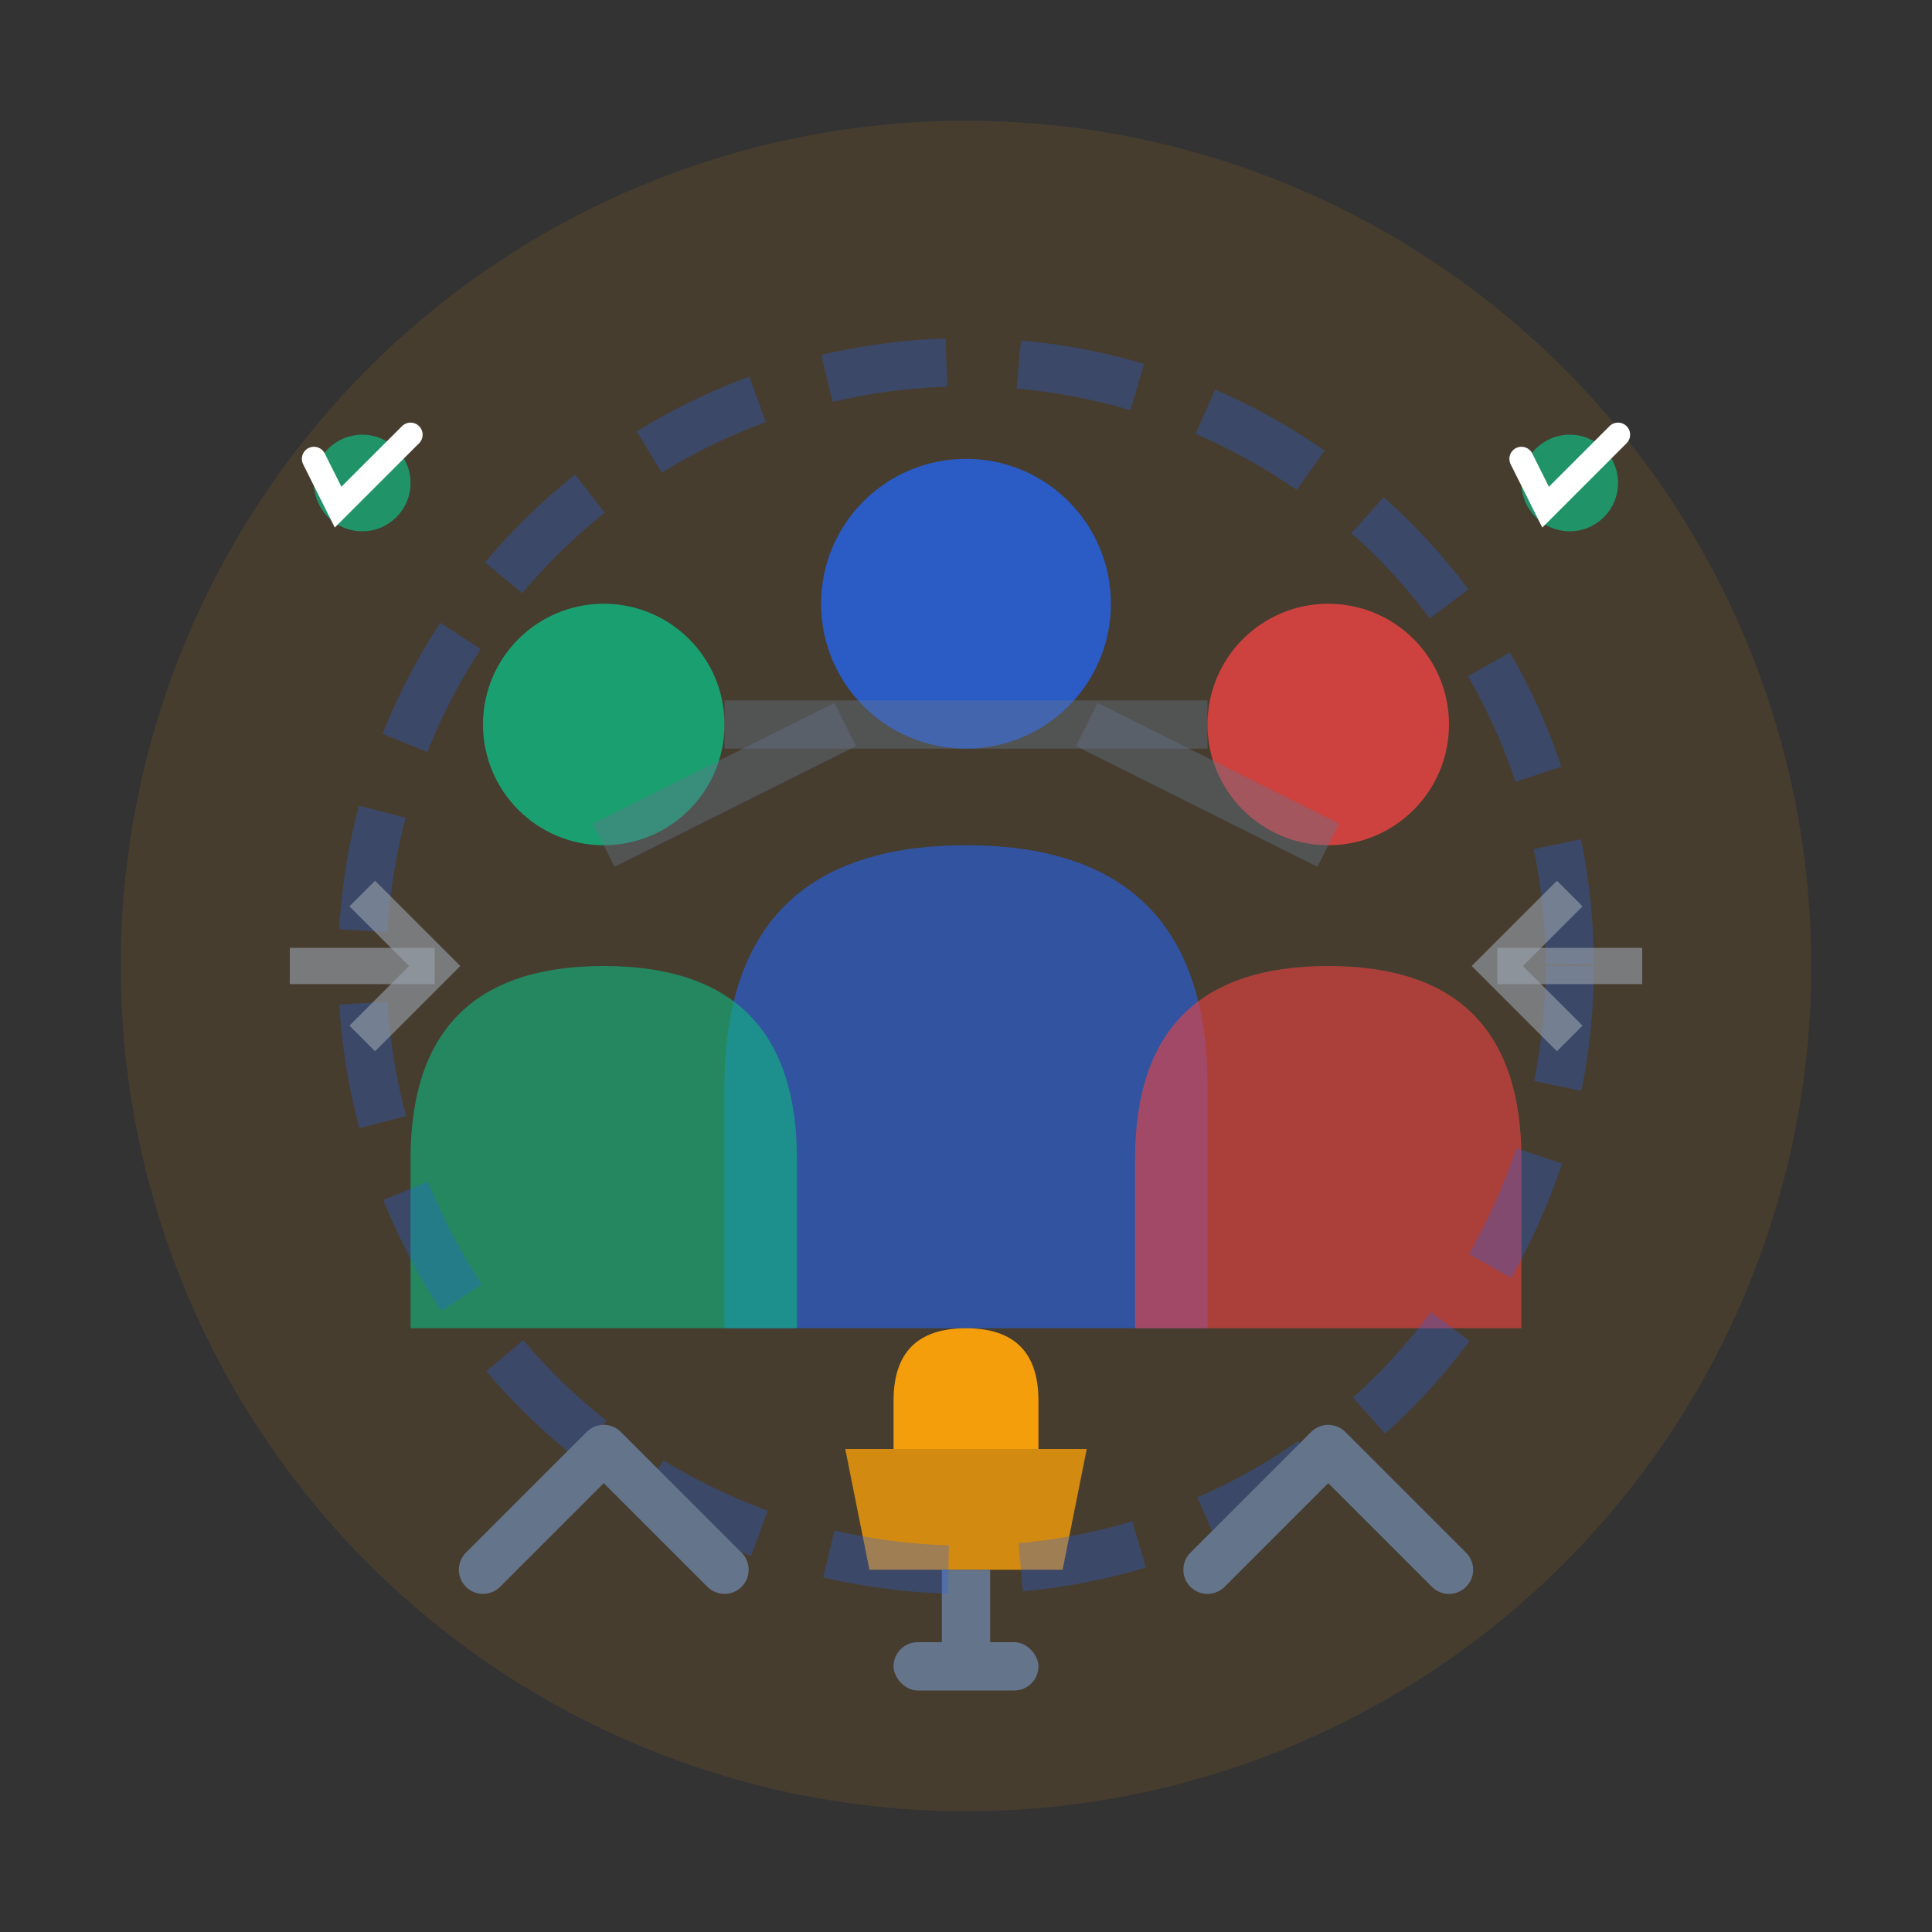 <svg width="80" height="80" viewBox="0 0 80 80" fill="none" xmlns="http://www.w3.org/2000/svg">
  <rect x="0" y="0" width="80" height="80" fill="#333333" stroke="none"/>
  <!-- Background circle -->
  <circle cx="40" cy="40" r="35" fill="#f59e0b" opacity="0.1"/>
  
  <!-- Team members -->
  <!-- Person 1 (center) -->
  <circle cx="40" cy="25" r="6" fill="#2563eb" opacity="0.8"/>
  <path d="M30 45 Q30 35 40 35 Q50 35 50 45 L50 55 L30 55 Z" fill="#2563eb" opacity="0.6"/>
  
  <!-- Person 2 (left) -->
  <circle cx="25" cy="30" r="5" fill="#10b981" opacity="0.8"/>
  <path d="M17 48 Q17 40 25 40 Q33 40 33 48 L33 55 L17 55 Z" fill="#10b981" opacity="0.6"/>
  
  <!-- Person 3 (right) -->
  <circle cx="55" cy="30" r="5" fill="#ef4444" opacity="0.8"/>
  <path d="M47 48 Q47 40 55 40 Q63 40 63 48 L63 55 L47 55 Z" fill="#ef4444" opacity="0.6"/>
  
  <!-- Connection lines showing teamwork -->
  <line x1="25" y1="35" x2="35" y2="30" stroke="#64748b" stroke-width="2" opacity="0.4"/>
  <line x1="55" y1="35" x2="45" y2="30" stroke="#64748b" stroke-width="2" opacity="0.4"/>
  <line x1="30" y1="30" x2="50" y2="30" stroke="#64748b" stroke-width="2" opacity="0.4"/>
  
  <!-- Team achievement symbols -->
  <!-- Trophy in center -->
  <path d="M35 60 L45 60 L44 65 L36 65 Z" fill="#f59e0b" opacity="0.8"/>
  <path d="M37 58 Q37 55 40 55 Q43 55 43 58 L43 60 L37 60 Z" fill="#f59e0b"/>
  <rect x="39" y="65" width="2" height="3" fill="#64748b"/>
  <rect x="37" y="68" width="6" height="2" fill="#64748b" rx="1"/>
  
  <!-- Success indicators around team -->
  <circle cx="15" cy="20" r="2" fill="#10b981" opacity="0.7"/>
  <path d="M13 19 L14 21 L17 18" stroke="#ffffff" stroke-width="1" stroke-linecap="round"/>
  
  <circle cx="65" cy="20" r="2" fill="#10b981" opacity="0.7"/>
  <path d="M63 19 L64 21 L67 18" stroke="#ffffff" stroke-width="1" stroke-linecap="round"/>
  
  <!-- Team unity circle -->
  <circle cx="40" cy="40" r="25" stroke="#2563eb" stroke-width="2" stroke-dasharray="5,3" fill="none" opacity="0.3"/>
  
  <!-- Handshake symbol -->
  <path d="M20 65 L25 60 L30 65" stroke="#64748b" stroke-width="2" stroke-linecap="round" stroke-linejoin="round" fill="none"/>
  <path d="M50 65 L55 60 L60 65" stroke="#64748b" stroke-width="2" stroke-linecap="round" stroke-linejoin="round" fill="none"/>
  
  <!-- Collaboration arrows -->
  <path d="M12 40 L18 40" stroke="#9ca3af" stroke-width="1.5" opacity="0.6"/>
  <path d="M15 37 L18 40 L15 43" stroke="#9ca3af" stroke-width="1.5" opacity="0.6" fill="none"/>
  
  <path d="M68 40 L62 40" stroke="#9ca3af" stroke-width="1.5" opacity="0.6"/>
  <path d="M65 37 L62 40 L65 43" stroke="#9ca3af" stroke-width="1.5" opacity="0.6" fill="none"/>
</svg>
